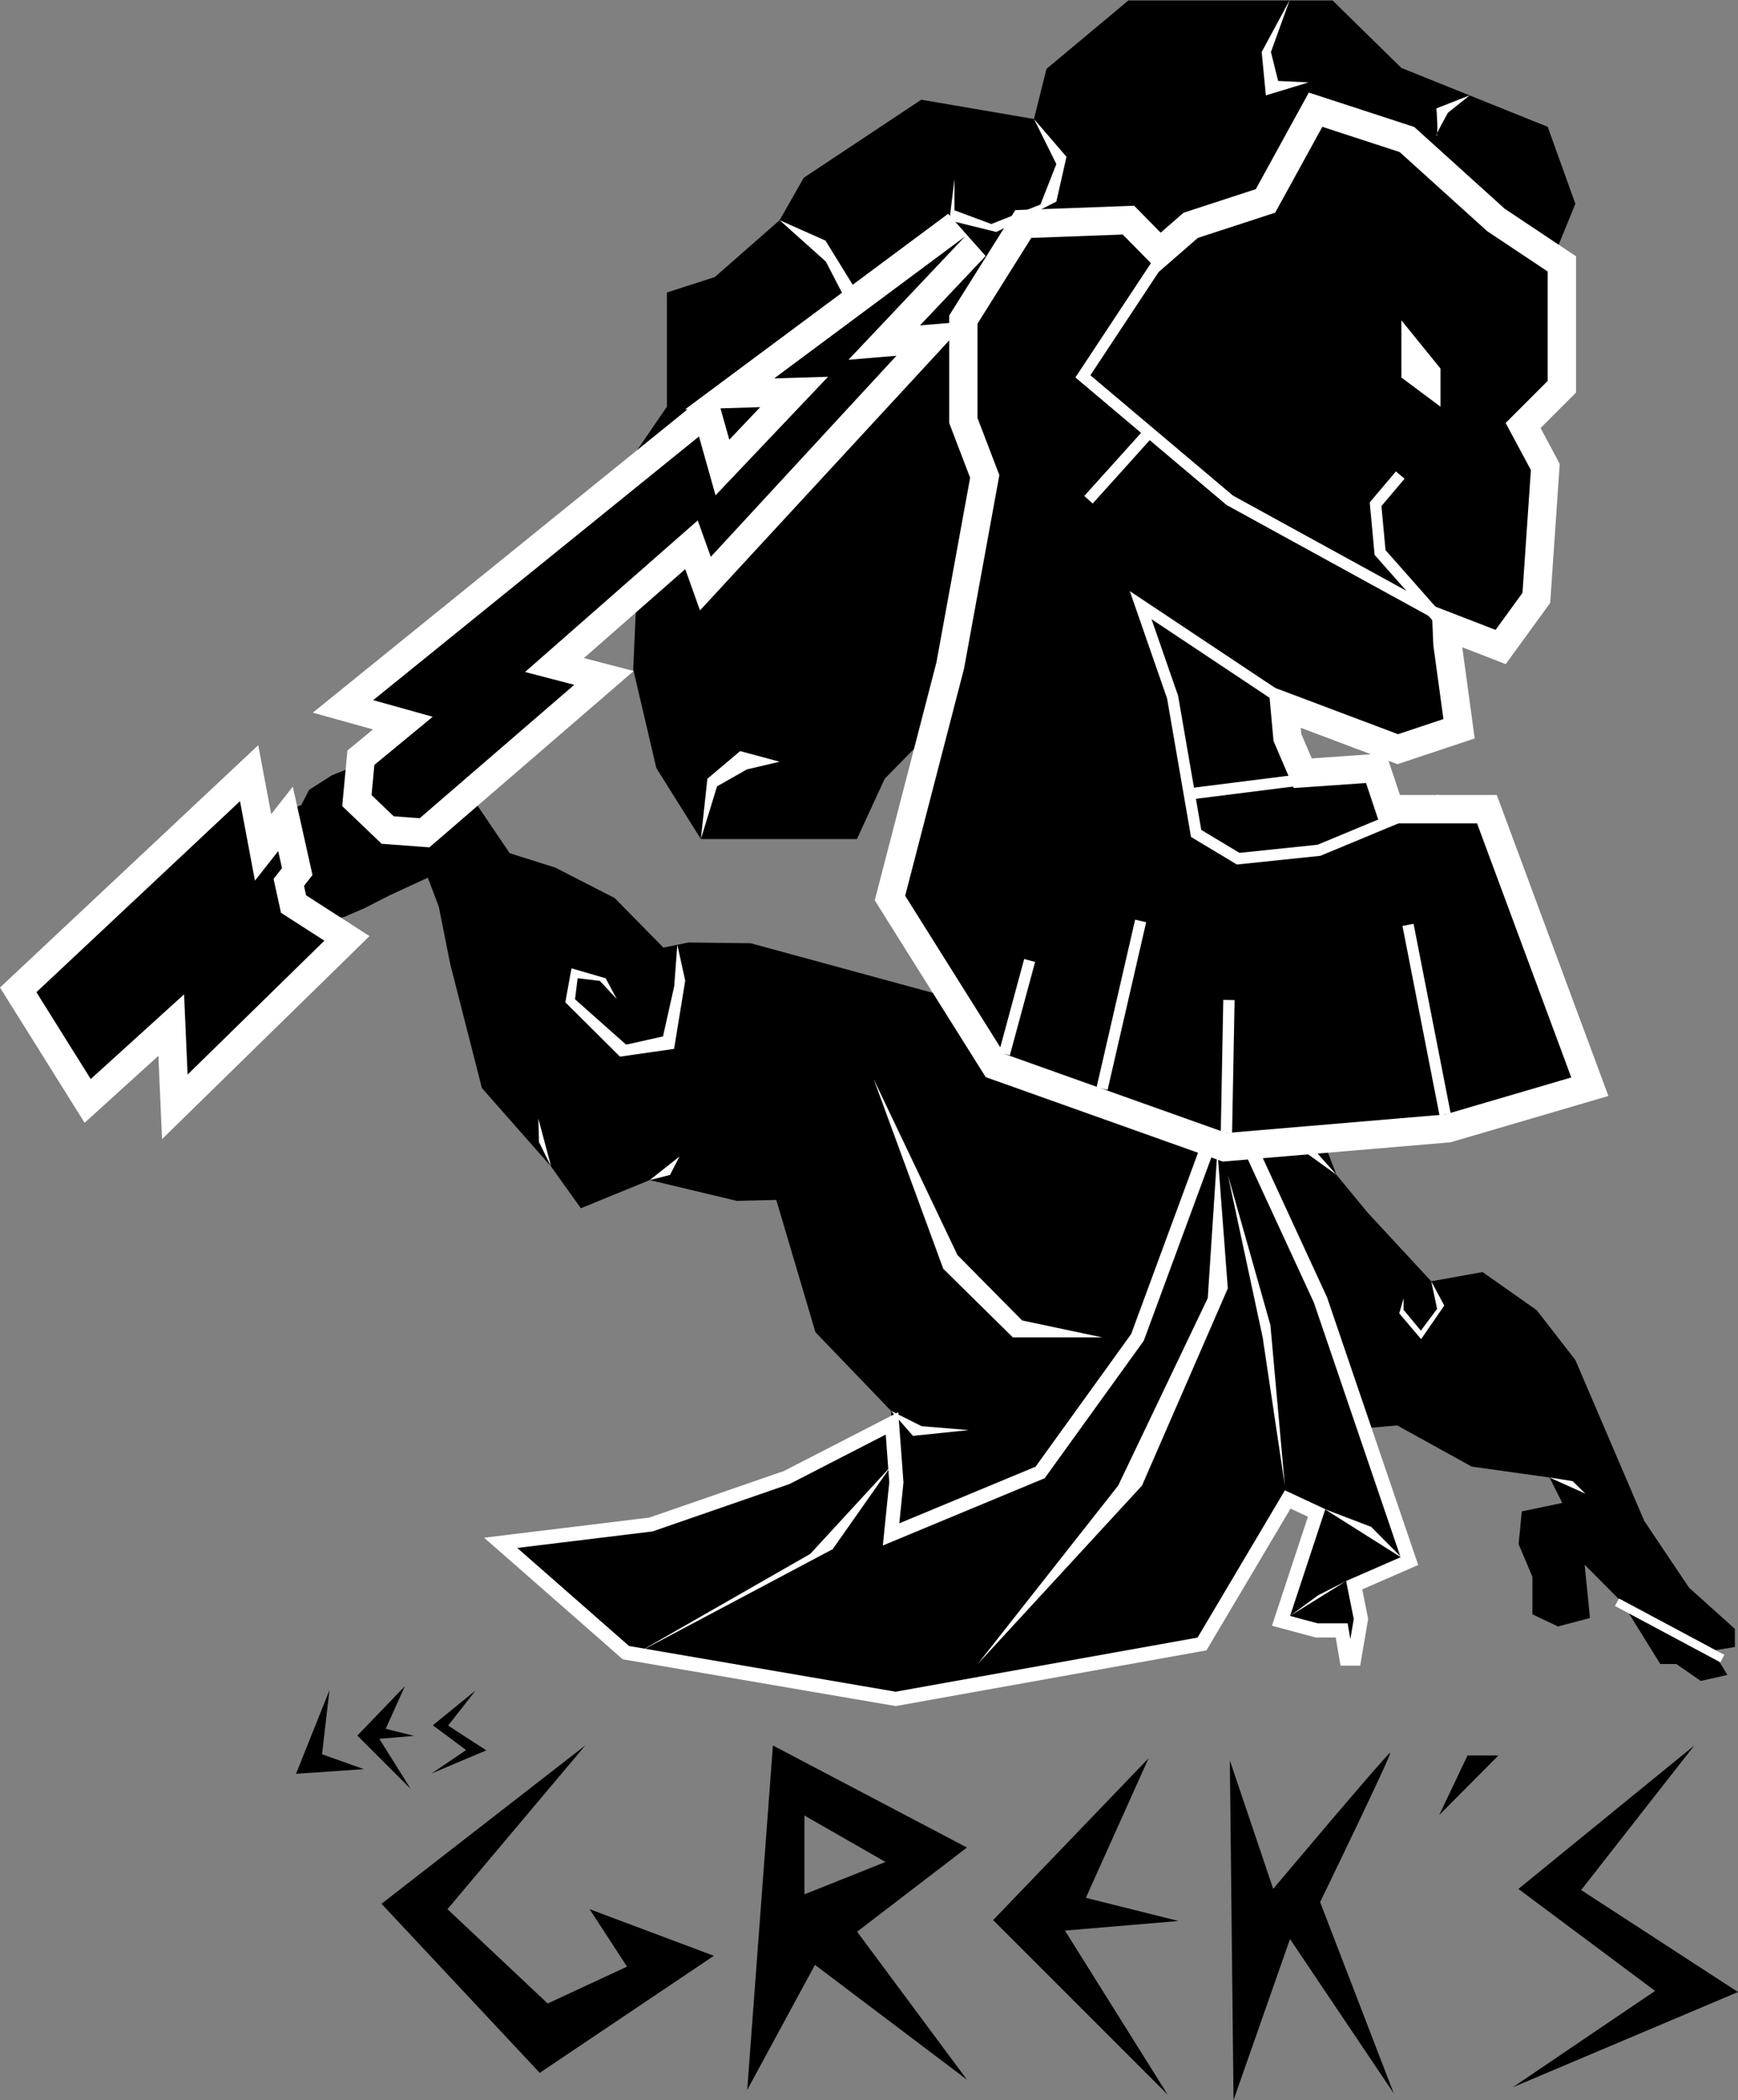 <?xml version="1.0" encoding="UTF-8"?>
<svg id="Logo_W" xmlns="http://www.w3.org/2000/svg" viewBox="0 0 614.17 741.97">
  <rect x="0" y="0" width="614.17" height="741.97" fill="#808080" stroke="none"/>
  <defs>
    <style>
      .cls-1 {
        fill: #fff;
      }

      .cls-2 {
        stroke-width: 5px;
      }

      .cls-2, .cls-3, .cls-4 {
        stroke: #fff;
        stroke-miterlimit: 10;
      }

      .cls-3 {
        stroke-width: 4px;
      }

      .cls-3, .cls-4 {
        fill: none;
      }

      .cls-4 {
        stroke-width: 3px;
      }
    </style>
  </defs>
  <g id="heveux">
    <polyline points="546.92 95.92 556.7 72 546.92 44.8 495.21 24 470.91 .17 398.74 .17 369.8 24.34 365.38 42.04 325.55 35.23 284.02 62.81 275.5 77.79 252.62 97.87 235.67 103.34 235.68 143.67 211.67 178.72 218.39 201.7 225.12 206.13 223.76 236.43 231.93 271.34 247.67 296.43 302.82 296.43 312.63 275.13 337 250.33 351.76 185.36 546.92 95.92"/>
    <polygon class="cls-1" points="455.76 0 445.85 18.38 447.33 33.7 462.4 29.11 451.67 28.6 449.12 18.38 455.76 0"/>
    <path class="cls-1" d="M519.33,33.7c-1.28.51-11.74,4.6-11.74,4.6,0,0,.77,9.19,0,9.7s4.09-8.17,4.09-8.17l7.66-6.13Z"/>
    <polygon class="cls-1" points="365.38 42.04 373.29 57.96 367.67 72.26 350.31 79.15 337.29 74.3 337.29 63.32 335.5 77.87 352.1 81.96 373.29 71.23 376.87 55.4 365.38 42.04"/>
    <polygon class="cls-1" points="247.67 296.43 249.97 275.13 261.55 265.36 275.5 269.11 263.93 271.83 253.39 277.81 247.67 296.43"/>
  </g>
  <g id="Corps">
    <polyline points="277.23 391.07 274.22 423.59 288.15 470.65 314.88 498.46 316.76 523.7 314.88 542.1 483.93 504.45 493.72 503.59 520.07 518.14 547.56 521.99 552.08 530.98 537.77 533.97 536.64 545.52 541.53 557.08 541.53 570.34 550.57 574.62 561.86 571.62 559.98 552.8 573.16 566.06 586.71 587.88 592.36 587.88 601.02 593.87 610.43 591.73 605.16 583.17 613.07 581.89 613.07 575.47 596.88 560.93 581.07 537.39 556.7 480.49 543.05 462.89 523.9 449.41 505.77 452.68 483.18 428.29 472.26 415.03 465.86 398.34 451.17 382.51 437.62 380.25 433.47 371.81 431.22 367.11"/>
    <polygon points="314.88 417.49 299.75 423.27 260.44 424.27 229.59 416.92 205.26 426.87 194.76 412.17 170.29 384.4 159.1 340.58 155.06 320.32 151.18 310.08 137.52 316.4 128.83 320.84 121.22 324.13 109.04 323.81 95.42 310.05 95.45 297.8 101.33 294.46 101.29 286.41 106.48 284.41 109.23 279.05 117.32 273.89 123.36 271.49 127.93 273.83 124.65 275.54 127.6 279.16 135.27 288.59 145.85 292.33 167.81 283.27 180.13 301.44 196.27 306.54 217.21 317.27 234.43 334.78 243.29 332.98 265.27 333.24 412.33 373.31 314.88 417.49"/>
    <polygon class="cls-1" points="308.73 381.23 333.33 448.26 357.93 472.5 389.55 472.5 361.19 466.51 338.35 443.41 308.73 381.23"/>
    <polygon class="cls-1" points="217.97 352.99 214.05 345.63 201.95 342.1 199.77 354.1 219.08 373.31 238.21 370.56 242.14 346.47 239.35 333.78 238.25 348.44 234.29 366.16 221.26 369.07 203.2 353.04 204.12 345.61 211.98 346.54 217.97 352.99"/>
    <polygon class="cls-1" points="194.76 412.17 190.47 403.49 190.24 395.19 194.76 412.17"/>
    <polygon class="cls-1" points="229.59 416.92 236.77 415.1 240.09 408.62 229.59 416.92"/>
    <polygon class="cls-1" points="472.26 415.03 464.16 405.94 452.68 400.91 472.26 415.03"/>
    <polygon class="cls-1" points="505.77 452.68 507.84 462.41 502.09 470.11 495.98 462.73 495.98 458.67 494.47 464.02 502.19 473.11 510.38 461.24 505.77 452.68"/>
    <line class="cls-4" x1="571.41" y1="566.06" x2="608.64" y2="585.97"/>
    <polygon class="cls-1" points="547.56 521.99 555.73 523.28 560.25 527.7 547.56 521.99"/>
    <polygon class="cls-1" points="314.88 498.46 325.69 503.87 342.37 505.24 322.63 507.28 314.88 498.46"/>
    <polygon class="cls-2" points="429.18 398.68 401.95 472.5 367.56 520.21 314.88 542.1 316.76 523.7 315.21 502.87 278.03 521.99 230.03 538.6 176.93 545.07 221.18 583.87 316.5 600.21 424.76 580.81 455.05 529.75 465.27 534.51 452.68 572.64 465.27 576.01 474.12 576.01 475.82 585.97 478.54 585.97 480.93 571.96 478.54 560.04 498.05 551.53 466.63 459.28 438.04 397.32 438.04 385.41 434.77 374.46 425.1 374.46 423.39 385.41 429.18 398.68"/>
    <polygon class="cls-1" points="430.2 406.51 426.8 458.6 395.14 524.85 345.44 587.96 403.56 524.85 433.88 455.19 430.2 406.51"/>
    <polygon class="cls-1" points="433.88 415.03 446.2 472.5 454.03 524.85 448.93 468.13 433.88 415.03"/>
    <polygon class="cls-1" points="468.09 533.15 484.54 539.43 495.45 550.42 468.09 533.15"/>
    <polygon class="cls-1" points="475.59 558.62 465.82 563.6 455.8 570.94 475.59 558.62"/>
    <polygon class="cls-1" points="314.88 517.96 286.33 548.98 225.44 583.83 294.25 547.32 314.88 517.96"/>
  </g>
  <g id="Tête">
    <g>
      <polygon points="351.62 376.45 314.48 317.28 335.78 235.12 347.98 168.32 340.42 148.56 340.42 112.91 361.61 79.13 398.77 77.76 409.88 89.06 420.77 79.59 447.2 70.97 464.88 38.76 497.18 49.29 528.61 77.7 551.92 93.24 551.92 136.63 538.22 150.33 546.07 164.97 542.9 211.23 530.28 228.58 511.23 221.21 511.49 227.43 515.59 257.46 493.92 264.69 453.95 249.63 454.94 260.52 460.37 273.17 486.25 271.36 491.09 285.88 525.44 285.88 561.8 383.93 511.59 398.66 432.74 405.33 351.62 376.45"/>
      <path class="cls-1" d="M467.27,44.8l27.34,8.92,30.91,27.94,21.4,14.27v38.64l-14.86,14.86,8.92,16.64-2.97,43.39-9.51,13.08-22.59-8.74.59,14.09,3.57,26.15-16.05,5.35-45.77-17.24,1.78,19.62,7.13,16.64,25.56-1.78,4.76,14.27h34.48l33.29,89.76-44.58,13.08-77.27,6.54-78.46-27.94-35.07-55.87,20.8-80.25,12.48-68.36-7.73-20.21v-33.29l19.02-30.31,32.31-1.19,12.87,13.08,13.67-11.89,27.34-8.92,16.64-30.31M462.5,32.72l-3.99,7.26-14.74,26.85-23.58,7.69-1.93.63-1.53,1.33-6.58,5.72-6.27-6.37-3.09-3.14-4.4.16-32.31,1.19-5.29.19-2.81,4.48-19.02,30.31-1.53,2.44v38.01l.66,1.72,6.73,17.6-11.91,65.24-20.71,79.89-1.08,4.17,2.29,3.65,35.07,55.87,1.85,2.94,3.27,1.16,78.46,27.94,2.04.73,2.16-.18,77.27-6.54,1-.08.97-.28,44.58-13.08,10.29-3.02-3.73-10.05-33.29-89.76-2.42-6.52h-34.22l-2.48-7.43-1.55-4.65,3.15,1.19,3.37-1.12,16.05-5.35,7.87-2.62-1.12-8.22-3.27-23.99,8.18,3.17,7.17,2.78,4.52-6.22,9.51-13.08,1.69-2.33.2-2.87,2.97-43.39.2-2.87-1.36-2.54-5.41-10.1,9.61-9.61,2.93-2.93v-48.13l-4.45-2.97-20.79-13.86-30.36-27.44-1.58-1.43-2.02-.66-27.34-8.92-7.88-2.57h0ZM459.85,259.28l-.2-2.15,24.82,9.35-2.45.17-18.47,1.29-3.71-8.66h0Z"/>
    </g>
    <polyline class="cls-3" points="509.03 217.62 434.58 176.76 382.67 132.97 414.37 85.02"/>
    <polyline class="cls-3" points="509.03 219.36 487.68 195.19 486.1 178.15 494.81 167.84"/>
    <polyline class="cls-3" points="452.81 246.9 403.08 213.79 414.37 246.3 422.69 294.45 437.55 303.37 466.09 300.4 509.03 282.56"/>
    <line class="cls-3" x1="462.82" y1="275.13" x2="420.28" y2="280.49"/>
    <line class="cls-3" x1="354.93" y1="372.32" x2="363.85" y2="339.33"/>
    <line class="cls-3" x1="434.28" y1="353.3" x2="433.39" y2="400.26"/>
    <line class="cls-3" x1="497.56" y1="326.75" x2="510.67" y2="393.72"/>
    <line class="cls-3" x1="403.08" y1="325.36" x2="389.45" y2="384.61"/>
    <line class="cls-3" x1="384.65" y1="176.56" x2="406.1" y2="152.73"/>
    <polygon class="cls-1" points="495.21 113.16 495.21 133.37 509.03 143.67 509.03 130.2 495.21 113.16"/>
    <polygon class="cls-1" points="275.5 77.79 291.85 92.43 302.57 113.16 300.53 118.98 295.42 118.98 302.57 122.04 307.93 111.32 291.72 85.02 275.5 77.79"/>
  </g>
  <g id="Eclair">
    <g>
      <g>
        <polygon points="136.98 293.24 126.11 282.84 127.53 267.69 142.34 255.46 121.21 249.56 249.76 145.54 255.3 165.17 280.64 138.47 257.82 139.17 338.03 79.54 344.65 86.99 312.46 121.03 329.17 119.62 249.26 206.18 244.35 192.46 195.93 234.94 213.41 239.49 150.03 294.2 136.98 293.24"/>
        <path class="cls-1" d="M341.01,83.56l-41.19,43.55,16.95-1.42-65.59,71.04-4.61-12.87-61.03,53.55,17.39,4.53-54.61,47.13-9.19-.68-7.83-7.49,1-10.67,20.61-17-21.03-5.87,115.12-93.16,5.86,20.79,39.76-41.88-19.05.58,67.44-50.13M335.05,75.53l-67.44,50.13-15.09,11.22h0s-.04.03-.04.03l-10.41,7.74.88-.03-2.22,1.8-115.12,93.16-15.07,12.2,18.68,5.21,2.57.72-5.82,4.81-3.2,2.64-.39,4.14-1,10.67-.45,4.82,3.5,3.34,7.83,7.49,2.59,2.48,3.58.27,9.19.68,4.13.31,3.14-2.71,54.61-47.13,14.42-12.45-17.57-4.58,35.8-31.41,5.21,14.57,11.2-12.13,65.59-71.04,17.45-18.9-16.49,1.38,23.19-24.52-13.23-14.9h0ZM254.6,144.27l14.04-.43-10.92,11.5-1.09-3.86-2.03-7.21h0Z"/>
      </g>
      <g>
        <polygon points="60.51 362.16 30.97 388.95 6.42 349.72 88.04 273.15 92.96 299.38 100.89 289.29 105.04 307.92 102.05 311.74 103.73 319.4 122.6 331.53 61.77 391.04 60.51 362.16"/>
        <path class="cls-1" d="M84.81,283.03l5.28,28.11,8.22-10.46,1.34,6.02-2.98,3.82,2.63,11.97,15.33,9.85-48.34,47.3-1.24-28.34-32.99,29.92-19.2-30.68,71.97-67.51M91.27,263.26l-13.3,12.48L6,343.26l-6,5.63,4.36,6.97,19.2,30.68,6.34,10.13,8.85-8.03,17.22-15.62.31,7.06.98,22.37,16-15.66,48.35-47.3,8.97-8.78-10.56-6.78-11.86-7.62-.73-3.34.09-.11,2.91-3.72-1.03-4.61-1.34-6.02-4.59-20.6-7.63,9.72-1.21-6.43-3.37-17.93h0Z"/>
      </g>
    </g>
  </g>
  <g id="Texte">
    <polygon points="598.73 616.67 536.57 667.35 584.87 703.37 534.59 737.42 614.17 703.77 558.74 667.74 598.73 616.67"/>
    <polygon points="518.59 620.19 508.59 641.24 529.53 620.19 518.59 620.19"/>
    <path d="M434.6,621.98l1.3,119.99,19.96-56.92,36.66,54.53-26.02-67.57s25.58-52.71,24.76-52.77-41.34,48.09-41.34,48.09l-15.31-45.36Z"/>
    <polygon points="405.88 621.18 350.95 678.36 412.63 740.04 376.33 682.06 416.48 678.68 383.72 670.49 405.88 621.18"/>
    <path d="M341.7,652.72l-68.57-36.05-9.08,121.68,23.94-44.17,53.71,40.56-38.82-52.28,38.82-29.74ZM284.27,669.25v-27.84l28.64,16.42-28.64,11.42Z"/>
    <polygon points="206.81 616.67 134.81 672.59 190.73 732.33 252.26 690.97 208.35 674.5 221.58 694.8 193.54 707.82 158.13 674.5 206.81 616.67"/>
    <polygon points="116.43 597.11 104.61 626.67 128.58 625.03 113.8 619.77 116.43 597.11"/>
    <polygon points="143.08 595.7 126.28 613.18 145.14 632.03 134.04 614.31 146.32 613.27 136.3 610.77 143.08 595.7"/>
    <polygon points="168.08 597.21 152.97 609.53 164.71 618.29 152.48 626.57 171.84 618.39 158.36 609.63 168.08 597.21"/>
  </g>
</svg>